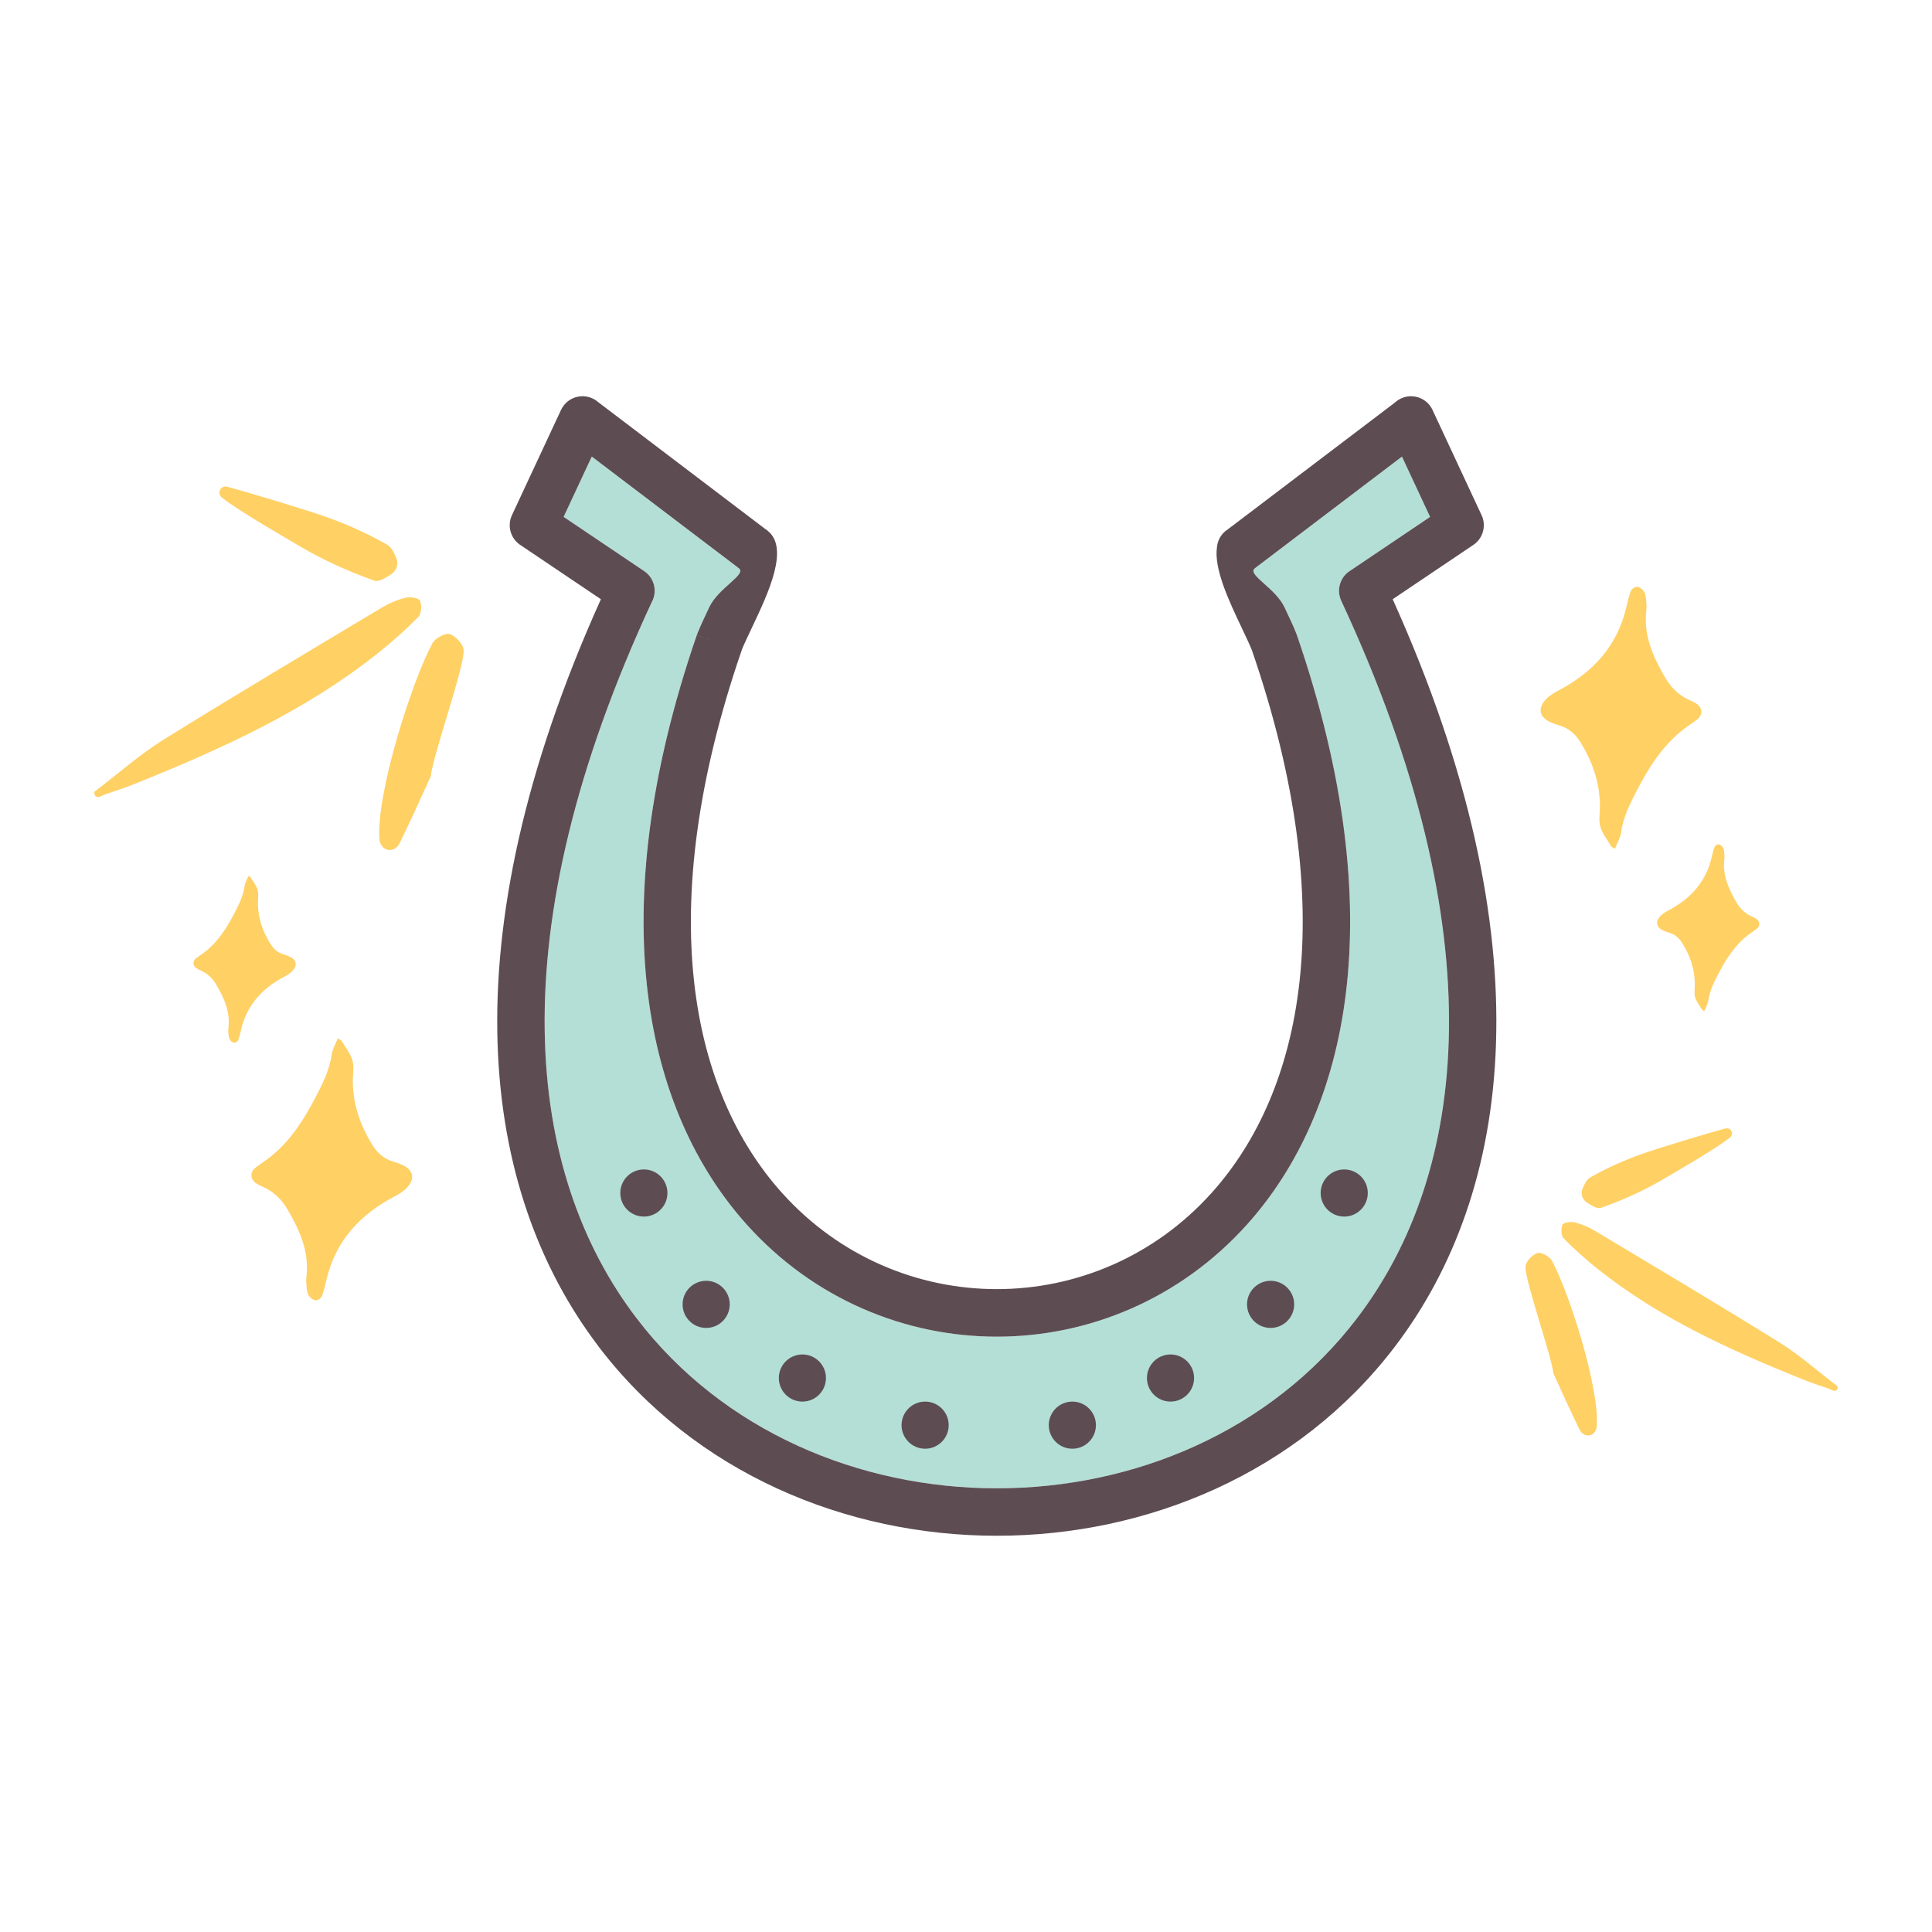 <?xml version="1.0" encoding="UTF-8"?>
<svg id="Layer_1" data-name="Layer 1" xmlns="http://www.w3.org/2000/svg" version="1.1" viewBox="0 0 432 432">
  <defs>
    <style>
      .cls-1 {
        fill-rule: evenodd;
      }

      .cls-1, .cls-2, .cls-3, .cls-4 {
        stroke-width: 0px;
      }

      .cls-1, .cls-3 {
        fill: #5d4d53;
      }

      .cls-2 {
        fill: #ffd064;
      }

      .cls-4 {
        fill: #b4dfd6;
      }
    </style>
  </defs>
  <path class="cls-4" d="M145.81,134.47c-34.69,74.55-28.19,127.89-3.46,160.3,19.34,25.34,49.92,38.02,80.54,38.02s61.2-12.67,80.54-38.02c24.75-32.43,31.24-85.8-3.52-160.42h0c-1.16-2.48-.23-5.4,2.06-6.78l17.8-11.99-6.29-13.48-32.87,24.95v.02s-.1.09-.16.13c-1.31,1.43,4.75,4.35,6.75,8.56,1.19,2.5,2.22,4.69,2.77,6.2l-4.98,1.8,4.99-1.81c.03.09.07.19.09.29,21.45,62.51,11.31,106.46-11.24,131.57-15.01,16.71-35.47,25.07-55.93,25.07s-40.93-8.36-55.93-25.07c-22.58-25.14-32.72-69.16-11.18-131.77l5.02,1.72-5.02-1.73c.06-.18.13-.35.21-.52.58-1.48,1.53-3.49,2.6-5.76,2.06-4.34,8.43-7.31,6.61-8.69v.02c-.16-.11-.3-.23-.43-.35l-32.46-24.64-6.29,13.48,18.01,12.13h0c2.24,1.5,2.96,4.41,1.79,6.76h0Z"/>
  <g>
    <path class="cls-3" d="M145.81,134.47c-34.69,74.55-28.19,127.89-3.46,160.3,19.34,25.34,49.92,38.02,80.54,38.02s61.2-12.67,80.54-38.02c24.75-32.43,31.24-85.8-3.52-160.42h0c-1.16-2.48-.23-5.4,2.06-6.78l17.8-11.99-6.29-13.48-32.87,24.95v.02s-.1.09-.16.13c-1.31,1.43,4.75,4.35,6.75,8.56,1.19,2.5,2.22,4.69,2.77,6.2l-4.98,1.8,4.99-1.81c.03.09.07.19.09.29,21.45,62.51,11.31,106.46-11.24,131.57-15.01,16.71-35.47,25.07-55.93,25.07s-40.93-8.36-55.93-25.07c-22.58-25.14-32.72-69.16-11.18-131.77l5.02,1.72-5.02-1.73c.06-.18.13-.35.21-.52.58-1.48,1.53-3.49,2.6-5.76,2.06-4.34,8.43-7.31,6.61-8.69v.02c-.16-.11-.3-.23-.43-.35l-32.46-24.64-6.29,13.48,18.01,12.13h0c2.24,1.5,2.96,4.41,1.79,6.76h0ZM133.93,301.19c-26.46-34.67-34.14-90.5.43-167.2l-17.83-12.01c-2.29-1.39-3.21-4.3-2.06-6.78h0s10.9-23.37,10.9-23.37c.17-.39.39-.77.66-1.13,1.77-2.34,5.1-2.79,7.44-1.02v.02s37.68,28.61,37.68,28.61c.13.08.27.17.4.27v.02s-.01,0-.01,0h0c5.09,3.81.28,13.96-3.37,21.66-.99,2.09-1.86,3.93-2.28,4.99-.02.07-.05.15-.07.22h0c-20.07,58.35-11.25,98.67,9.02,121.24,12.9,14.36,30.48,21.54,48.05,21.54s35.16-7.18,48.05-21.54c20.25-22.55,29.07-62.82,9.07-121.09l-.02-.06h0s-.03-.09-.03-.09h0c-.38-1.01-1.31-2.97-2.36-5.2-2.76-5.82-6.18-13.04-5.49-17.87.12-1.45.83-2.85,2.08-3.8v.02s.04-.02.04-.02h0s37.67-28.58,37.67-28.58c.4-.37.85-.68,1.37-.92,2.66-1.24,5.82-.09,7.05,2.57l-4.81,2.24,4.81-2.24,10.9,23.38c1.19,2.35.47,5.28-1.77,6.79h0s-18.04,12.15-18.04,12.15c34.57,76.71,26.89,132.54.43,167.2-21.47,28.14-55.24,42.21-88.96,42.21s-67.48-14.07-88.96-42.21Z"/>
    <path class="cls-1" d="M143.97,261.49c2.91,0,5.27,2.36,5.27,5.27s-2.36,5.27-5.27,5.27-5.27-2.36-5.27-5.27,2.36-5.27,5.27-5.27Z"/>
    <path class="cls-1" d="M300.57,261.49c2.91,0,5.27,2.36,5.27,5.27s-2.36,5.27-5.27,5.27-5.27-2.36-5.27-5.27,2.36-5.27,5.27-5.27Z"/>
    <path class="cls-1" d="M157.9,286.39c2.91,0,5.27,2.36,5.27,5.27s-2.36,5.27-5.27,5.27-5.27-2.36-5.27-5.27,2.36-5.27,5.27-5.27Z"/>
    <path class="cls-1" d="M284.11,286.39c2.91,0,5.27,2.36,5.27,5.27s-2.36,5.27-5.27,5.27-5.27-2.36-5.27-5.27,2.36-5.27,5.27-5.27Z"/>
    <path class="cls-1" d="M179.42,302.86c2.91,0,5.27,2.36,5.27,5.27s-2.36,5.27-5.27,5.27-5.27-2.36-5.27-5.27,2.36-5.27,5.27-5.27Z"/>
    <path class="cls-1" d="M261.73,302.86c2.91,0,5.27,2.36,5.27,5.27s-2.36,5.27-5.27,5.27-5.27-2.36-5.27-5.27,2.36-5.27,5.27-5.27Z"/>
    <path class="cls-1" d="M206.86,313.4c2.91,0,5.27,2.36,5.27,5.27s-2.36,5.27-5.27,5.27-5.27-2.36-5.27-5.27,2.36-5.27,5.27-5.27Z"/>
    <path class="cls-1" d="M239.78,313.4c2.91,0,5.27,2.36,5.27,5.27s-2.36,5.27-5.27,5.27-5.27-2.36-5.27-5.27,2.36-5.27,5.27-5.27Z"/>
  </g>
  <path class="cls-2" d="M75.52,232.19c.56.32.73.37.8.48.87,1.46,2.03,2.84,2.48,4.42.42,1.48.07,3.17.09,4.77.06,5.23,1.73,9.97,4.51,14.36,1.04,1.64,2.45,2.86,4.34,3.46.69.22,1.39.43,2.06.72,2.59,1.12,3.11,3.1,1.24,5.12-.76.82-1.77,1.46-2.78,1.99-7.71,4.03-13.17,9.88-15.24,18.54-.3,1.27-.58,2.56-1.04,3.77-.17.44-.84.91-1.31.94-.47.03-1.08-.38-1.42-.78-.35-.41-.56-1.03-.62-1.58-.12-1.01-.22-2.04-.1-3.04.63-5.53-1.52-10.25-4.18-14.84-1.27-2.19-2.97-3.93-5.3-5.02-.65-.3-1.33-.59-1.91-1.01-1.2-.89-1.23-2.41-.07-3.34,1.02-.81,2.14-1.5,3.17-2.3,4.71-3.66,7.78-8.6,10.47-13.78,1.53-2.95,3.01-5.97,3.48-9.36.15-1.1.8-2.13,1.34-3.52Z"/>
  <path class="cls-2" d="M55.52,195.87c.35.21.47.23.51.3.55.93,1.29,1.81,1.58,2.82.27.94.04,2.02.06,3.04.04,3.33,1.1,6.35,2.87,9.14.66,1.05,1.56,1.82,2.76,2.2.44.14.89.28,1.31.46,1.65.71,1.98,1.97.79,3.26-.48.52-1.13.93-1.77,1.27-4.91,2.56-8.38,6.29-9.7,11.8-.19.81-.37,1.63-.66,2.4-.11.28-.53.58-.83.6-.3.02-.69-.24-.9-.49-.22-.26-.35-.66-.4-1.01-.08-.64-.14-1.3-.06-1.94.4-3.52-.97-6.52-2.66-9.45-.81-1.4-1.89-2.5-3.37-3.19-.42-.19-.85-.38-1.21-.64-.77-.56-.79-1.54-.04-2.13.65-.52,1.36-.95,2.02-1.46,3-2.33,4.95-5.48,6.66-8.77.97-1.88,1.91-3.8,2.21-5.96.1-.7.51-1.36.85-2.24Z"/>
  <g>
    <path class="cls-2" d="M21.09,177.06c5.6-4.27,10.22-8.4,15.4-11.62,16.14-10.03,32.48-19.74,48.77-29.51,1.66-1,3.52-1.8,5.39-2.27,1.02-.26,2.97.04,3.25.65.45,1,.34,2.93-.36,3.64-2.83,2.88-5.88,5.58-9.04,8.1-16.27,12.96-34.99,21.41-54.1,29.12-2.32.94-4.7,1.72-7.08,2.52-.3.1-2.24,1.47-2.24-.63Z"/>
    <path class="cls-2" d="M96.32,173.59c-2.23,4.84-4.54,10.05-7.06,15.15-.17.35-.47.63-.82.89-1.06.78-2.57.45-3.2-.71-.21-.38-.36-.76-.39-1.14-.83-9.95,7.1-35.09,11.83-43.93.61-1.14,2.89-2.39,3.89-2.06,1.35.44,3.09,2.35,3.11,3.66.07,4-6.92,23.59-7.36,28.14Z"/>
    <path class="cls-2" d="M49.25,109.46c.31-.53.92-.79,1.51-.63,5.23,1.38,18.19,5.34,22.1,6.73,4.72,1.67,9.37,3.75,13.71,6.24.93.53,1.5,1.68,2.02,2.92.58,1.36.08,2.93-1.16,3.72-1.41.9-2.79,1.73-3.75,1.39-5.83-2.08-11.57-4.66-16.89-7.83-2.84-1.7-13.38-7.71-17.2-10.77-.53-.42-.68-1.17-.34-1.75h0Z"/>
  </g>
  <path class="cls-2" d="M361.12,189.77c-.56-.32-.73-.37-.8-.48-.87-1.46-2.03-2.84-2.48-4.42-.42-1.48-.07-3.17-.09-4.77-.06-5.23-1.73-9.97-4.51-14.36-1.04-1.64-2.45-2.86-4.34-3.46-.69-.22-1.39-.43-2.06-.72-2.59-1.12-3.11-3.1-1.24-5.12.76-.82,1.77-1.46,2.78-1.99,7.71-4.03,13.17-9.88,15.24-18.54.3-1.27.58-2.56,1.04-3.77.17-.44.84-.91,1.31-.94.47-.03,1.08.38,1.42.78.35.41.56,1.03.62,1.58.12,1.01.22,2.04.1,3.04-.63,5.53,1.52,10.25,4.18,14.84,1.27,2.19,2.97,3.93,5.3,5.02.65.3,1.33.59,1.91,1.01,1.2.89,1.23,2.41.07,3.34-1.02.81-2.14,1.5-3.17,2.3-4.71,3.66-7.78,8.6-10.47,13.78-1.53,2.95-3.01,5.97-3.48,9.36-.15,1.1-.8,2.13-1.34,3.52Z"/>
  <path class="cls-2" d="M381.12,226.09c-.35-.21-.47-.23-.51-.3-.55-.93-1.29-1.81-1.58-2.82-.27-.94-.04-2.02-.06-3.04-.04-3.33-1.1-6.35-2.87-9.14-.66-1.05-1.56-1.82-2.76-2.2-.44-.14-.89-.28-1.31-.46-1.65-.71-1.98-1.97-.79-3.26.48-.52,1.13-.93,1.77-1.27,4.91-2.56,8.38-6.29,9.7-11.8.19-.81.37-1.63.66-2.4.11-.28.53-.58.83-.6.3-.02.69.24.9.49.22.26.35.66.4,1.01.08.64.14,1.3.06,1.94-.4,3.52.97,6.52,2.66,9.45.81,1.4,1.89,2.5,3.37,3.19.42.19.85.38,1.21.64.77.56.79,1.54.04,2.13-.65.52-1.36.95-2.02,1.46-3,2.33-4.95,5.48-6.66,8.77-.97,1.88-1.91,3.8-2.21,5.96-.1.7-.51,1.36-.85,2.24Z"/>
  <g>
    <path class="cls-2" d="M410.91,310c-4.73-3.6-8.63-7.1-13.02-9.82-13.64-8.48-27.45-16.68-41.22-24.94-1.41-.84-2.98-1.52-4.56-1.92-.86-.22-2.51.04-2.74.55-.38.84-.29,2.47.31,3.08,2.39,2.43,4.97,4.72,7.64,6.85,13.75,10.95,29.57,18.1,45.72,24.61,1.96.79,3.97,1.46,5.98,2.13.25.08,1.89,1.24,1.89-.54Z"/>
    <path class="cls-2" d="M347.33,307.07c1.89,4.09,3.83,8.49,5.97,12.8.15.29.39.53.69.75.9.66,2.17.38,2.71-.6.17-.32.3-.64.33-.97.7-8.41-6-29.65-10-37.13-.51-.96-2.44-2.02-3.29-1.74-1.14.37-2.61,1.99-2.63,3.09-.06,3.38,5.85,19.94,6.22,23.79Z"/>
    <path class="cls-2" d="M387.11,252.87c-.26-.45-.77-.67-1.27-.54-4.42,1.16-15.37,4.52-18.68,5.69-3.99,1.41-7.92,3.17-11.58,5.27-.78.45-1.26,1.42-1.71,2.46-.49,1.15-.07,2.48.98,3.15,1.19.76,2.36,1.46,3.17,1.17,4.93-1.76,9.78-3.94,14.27-6.62,2.4-1.43,11.31-6.52,14.54-9.1.45-.36.57-.98.28-1.48h0Z"/>
  </g>
</svg>
